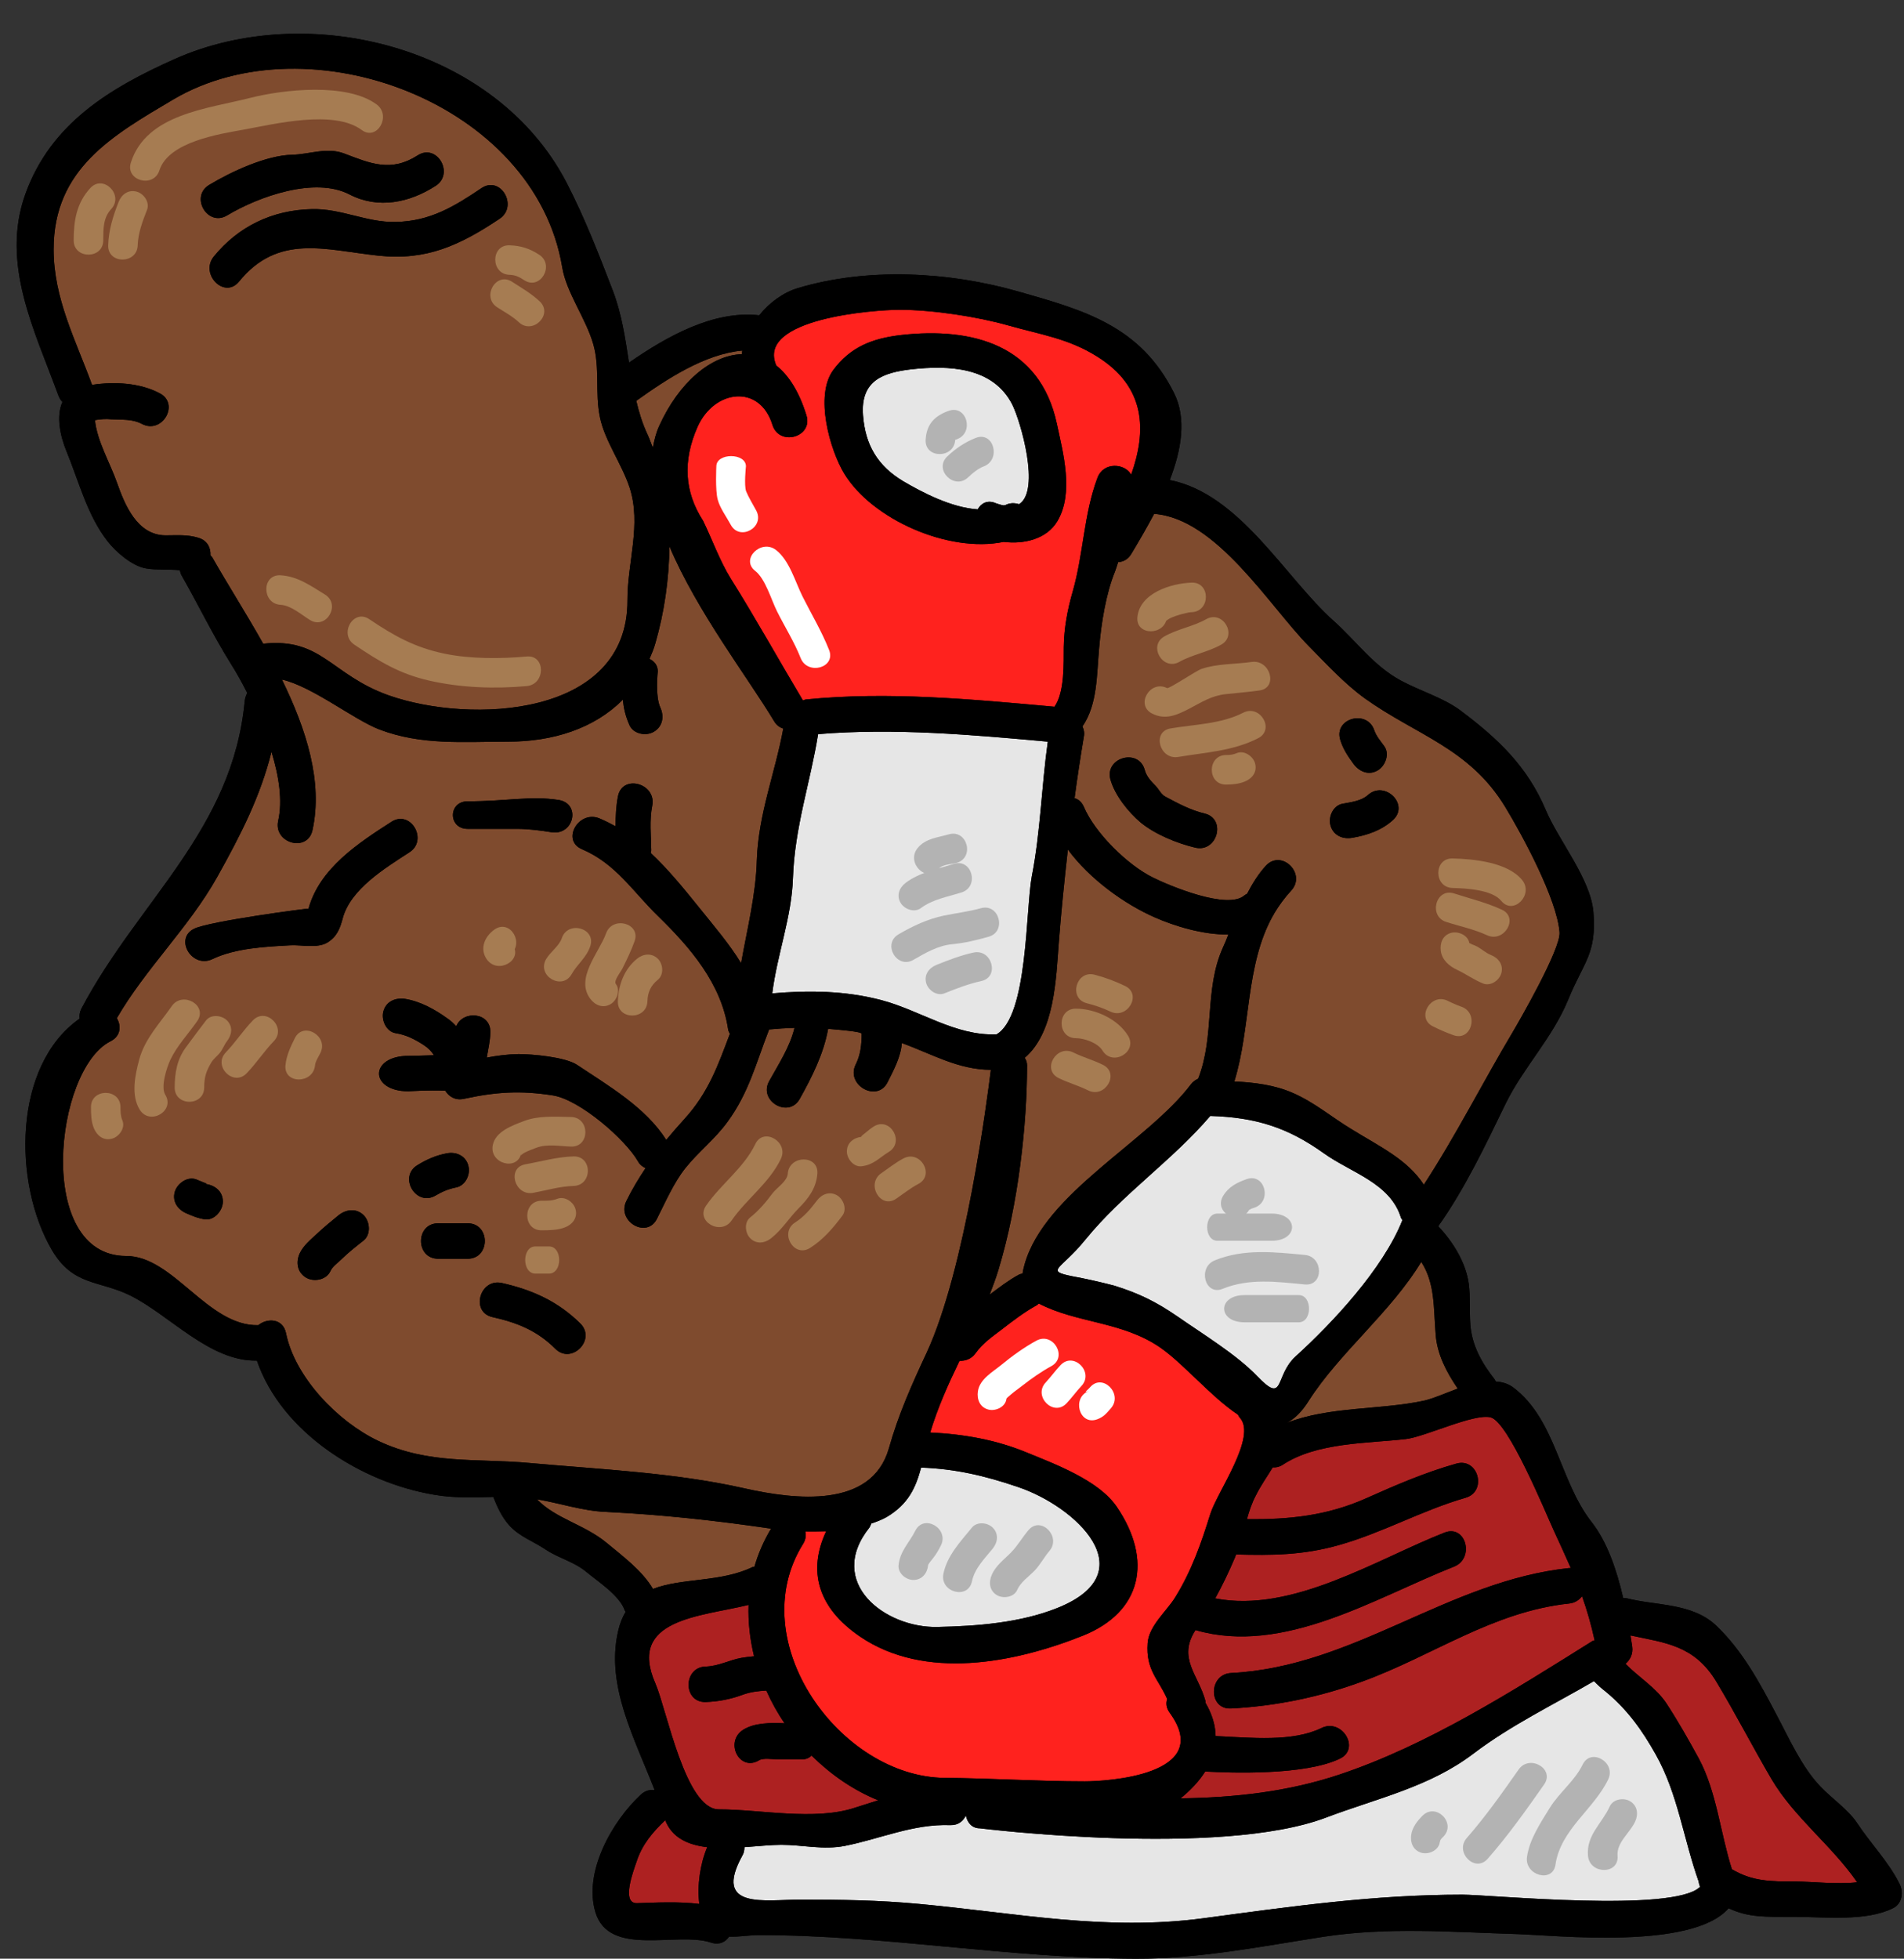 <?xml version="1.0" encoding="UTF-8"?><svg xmlns="http://www.w3.org/2000/svg" xmlns:xlink="http://www.w3.org/1999/xlink" height="122.1" preserveAspectRatio="xMidYMid meet" version="1.0" viewBox="4.2 1.9 118.7 122.1" width="118.7" zoomAndPan="magnify"><rect x="4.2" y="1.9" width="118.7" height="122.1" fill="#333333" stroke="none"/><g><g id="change1_1"><path d="M 8.094 26.961 C 7.691 27.832 7.949 29.07 8.34 30.02 C 9.125 31.922 9.633 34.02 10.918 35.656 C 11.422 36.305 12.457 37.203 13.316 37.336 C 13.977 37.449 14.727 37.375 15.414 37.449 C 15.441 37.547 15.453 37.656 15.512 37.754 C 16.57 39.609 17.465 41.477 18.594 43.281 C 18.926 43.809 19.281 44.434 19.613 45.098 C 19.539 45.234 19.48 45.406 19.457 45.59 C 18.707 53.656 12.809 58.066 9.273 64.781 C 9.164 64.992 9.137 65.203 9.164 65.398 C 4.988 68.32 5.012 75.688 7.43 79.816 C 8.758 82.086 10.379 81.695 12.332 82.664 C 14.789 83.891 17.293 86.789 20.215 86.715 C 21.766 91.223 26.762 94.332 31.27 95.078 C 32.461 95.289 33.723 95.25 34.953 95.215 C 35.199 95.84 35.48 96.453 35.922 96.957 C 36.574 97.695 37.434 97.965 38.23 98.504 C 39.055 99.047 39.977 99.242 40.762 99.895 C 41.484 100.496 42.812 101.344 43.145 102.277 C 43.156 102.312 43.18 102.336 43.207 102.375 C 42.996 102.719 42.836 103.121 42.727 103.613 C 41.965 106.992 43.758 110.258 45.012 113.488 C 44.715 113.453 44.406 113.523 44.141 113.781 C 42.383 115.414 40.566 118.57 41.316 121.09 C 42.16 123.938 46.41 122.293 48.512 122.992 C 49.027 123.164 49.43 122.969 49.652 122.625 C 50.281 122.648 50.953 122.527 51.469 122.527 C 59.391 122.527 67.102 123.977 75.012 124 C 78.918 124.012 82.836 123.238 86.676 122.637 C 90.742 122.012 94.711 122.344 98.773 122.465 C 101.184 122.539 109.703 123.473 111.965 120.855 C 113.203 121.434 114.199 121.395 116.176 121.395 C 117.992 121.395 120.547 121.691 122.23 120.844 C 122.797 120.562 122.883 119.836 122.621 119.332 C 121.945 117.969 120.805 116.805 119.973 115.539 C 119.406 114.691 118.398 114.016 117.699 113.277 C 116.52 112.051 115.746 110.281 114.945 108.785 C 113.914 106.809 112.824 104.793 111.203 103.246 C 109.703 101.809 107.445 102.004 105.59 101.527 C 105.527 101.504 105.469 101.516 105.395 101.516 C 104.988 99.758 104.387 97.988 103.402 96.75 C 101.426 94.207 101.191 90.414 98.566 88.41 C 98.234 88.152 97.84 88.043 97.449 88.02 C 97.422 87.969 97.41 87.934 97.387 87.895 C 96.578 86.863 95.961 85.781 95.863 84.457 C 95.801 83.609 95.875 82.773 95.766 81.926 C 95.582 80.59 94.781 79.312 93.863 78.34 C 95.508 76.031 96.824 73.258 98.062 70.703 C 99.191 68.406 100.973 66.625 101.969 64.207 C 102.926 61.859 103.746 61.383 103.539 58.766 C 103.367 56.691 101.379 54.309 100.578 52.418 C 99.414 49.652 97.559 47.922 95.215 46.164 C 94.168 45.395 92.684 44.949 91.531 44.324 C 89.824 43.402 88.754 41.867 87.352 40.613 C 84.332 37.926 81.508 32.684 77.125 31.824 C 77.848 29.957 78.191 28.004 77.395 26.406 C 75.305 22.219 71.832 21.25 67.68 20.07 C 63.332 18.828 58.285 18.559 53.938 19.859 C 53.031 20.133 52.168 20.758 51.531 21.555 C 48.684 21.238 45.809 22.848 43.414 24.504 C 43.18 22.992 42.961 21.469 42.406 20.02 C 41.523 17.727 40.664 15.504 39.531 13.305 C 35.125 4.793 23.422 1.871 15.094 5.578 C 11.055 7.383 7.371 9.594 5.789 13.98 C 4.215 18.34 6.375 22.539 7.836 26.543 C 7.898 26.715 7.984 26.848 8.094 26.961" fill="inherit"/></g><g id="change2_1"><path d="M 78.707 54.738 C 80.094 55.07 80.672 52.934 79.297 52.613 C 78.426 52.406 77.652 51.988 76.867 51.57 C 76.594 51.434 76.449 51.102 76.238 50.883 C 75.957 50.598 75.676 50.305 75.566 49.898 C 75.195 48.523 73.059 49.113 73.426 50.488 C 73.699 51.473 74.543 52.527 75.32 53.18 C 76.215 53.914 77.578 54.469 78.707 54.738 Z M 90.094 49.922 C 90.57 49.641 90.852 48.895 90.496 48.414 C 90.277 48.105 90.008 47.801 89.883 47.445 C 89.453 46.094 87.328 46.668 87.758 48.031 C 87.93 48.598 88.238 49.051 88.582 49.52 C 88.949 50.012 89.539 50.254 90.094 49.922 Z M 91.039 53.02 C 92.094 52.062 90.535 50.516 89.477 51.461 C 89.074 51.828 88.434 51.902 87.918 52 C 87.316 52.098 86.996 52.809 87.145 53.352 C 87.316 53.977 87.906 54.234 88.508 54.125 C 89.441 53.965 90.324 53.668 91.039 53.02 Z M 101.426 60.02 C 101.512 61.062 98.836 65.68 98.516 66.219 C 96.688 69.277 94.957 72.703 92.965 75.75 C 91.922 74.164 90.238 73.391 88.469 72.297 C 87.207 71.539 86.137 70.605 84.762 70.016 C 83.656 69.535 82.395 69.375 81.152 69.316 C 82.195 65.949 81.828 62.094 83.547 59 C 83.582 58.949 83.621 58.891 83.645 58.828 C 83.941 58.336 84.281 57.871 84.688 57.426 C 85.672 56.383 84.109 54.824 83.129 55.855 C 82.652 56.371 82.281 56.973 81.949 57.613 C 81.902 57.648 81.852 57.66 81.801 57.699 C 80.758 58.668 77.039 57.082 76.082 56.605 C 74.484 55.82 72.457 53.816 71.77 52.195 C 71.637 51.891 71.426 51.719 71.191 51.656 C 71.363 50.367 71.559 49.078 71.77 47.824 C 71.82 47.578 71.77 47.371 71.684 47.184 C 72.629 45.797 72.566 43.992 72.727 42.25 C 72.852 40.785 73.145 38.906 73.711 37.531 C 73.781 37.336 73.844 37.141 73.906 36.945 C 74.215 36.918 74.52 36.785 74.73 36.426 C 75.16 35.715 75.66 34.855 76.152 33.934 C 80.047 34.219 83.324 39.668 85.793 42.176 C 86.91 43.305 87.992 44.496 89.293 45.441 C 92.512 47.738 95.801 48.535 98.027 52.184 C 99.133 54 101.27 57.969 101.426 60.02" fill="#7f4b2e"/></g><g id="change2_2"><path d="M 50.477 23.754 C 50.465 23.828 50.453 23.902 50.453 23.977 C 48.547 24.035 46.531 25.719 45.293 28.457 C 45.098 28.887 44.984 29.344 44.902 29.809 C 44.789 29.551 44.703 29.27 44.582 29.012 C 44.262 28.336 44.039 27.621 43.867 26.887 C 45.773 25.523 48.141 23.965 50.477 23.754" fill="#7f4b2e"/></g><g id="change2_3"><path d="M 31.355 13.488 C 32.547 12.727 31.441 10.812 30.238 11.586 C 28.578 12.652 27.289 12.09 25.668 11.473 C 24.578 11.055 23.508 11.523 22.414 11.547 C 20.793 11.586 18.633 12.59 17.242 13.426 C 16.027 14.152 17.133 16.066 18.359 15.328 C 20.34 14.141 23.84 12.898 26 14.027 C 27.793 14.949 29.734 14.531 31.355 13.488 Z M 35.344 15.539 C 36.523 14.754 35.418 12.836 34.227 13.621 C 32.508 14.777 31.012 15.699 28.848 15.734 C 27.055 15.773 25.461 14.887 23.629 14.938 C 21.16 14.996 19.051 16.02 17.527 17.895 C 16.645 18.988 18.191 20.562 19.098 19.457 C 21.543 16.445 24.465 17.48 27.781 17.836 C 30.789 18.164 32.879 17.184 35.344 15.539 Z M 43.453 32.301 C 44.199 34.586 43.305 37.004 43.316 39.312 C 43.352 46.633 33.516 47.039 28.43 45.246 C 24.82 43.957 24.27 41.637 20.609 42.027 C 19.516 40.086 18.348 38.258 17.43 36.637 C 17.391 36.586 17.355 36.562 17.32 36.516 C 17.344 36.059 17.133 35.582 16.555 35.422 C 15.867 35.211 15.219 35.273 14.508 35.273 C 12.738 35.25 11.977 33.355 11.496 31.996 C 11.066 30.766 10.242 29.379 10.121 28.09 C 10.465 28.027 10.809 28.004 11.152 28.039 C 11.816 28.078 12.43 28.004 13.043 28.324 C 14.309 28.996 15.426 27.082 14.16 26.418 C 12.945 25.77 11.348 25.672 9.938 25.891 C 8.918 23.09 7.543 20.512 7.543 17.441 C 7.543 12.434 11.191 10.355 15.008 8.098 C 23.469 3.109 37.543 8.316 39.25 18.559 C 39.508 20.145 40.738 21.766 41.191 23.371 C 41.609 24.836 41.289 26.406 41.598 27.895 C 41.891 29.367 42.973 30.828 43.453 32.301" fill="#7f4b2e"/></g><g id="change2_4"><path d="M 52.195 97.18 C 52.219 97.191 52.242 97.191 52.27 97.191 C 51.812 97.953 51.469 98.75 51.234 99.562 C 51.199 99.574 51.164 99.574 51.113 99.586 C 49.148 100.543 46.695 100.25 44.91 100.949 C 44.223 99.793 43.023 98.91 42.016 98.074 C 40.625 96.922 38.844 96.578 37.68 95.363 C 39.102 95.605 40.527 96.086 41.953 96.148 C 45.465 96.32 48.73 96.676 52.195 97.18" fill="#7f4b2e"/></g><g id="change2_5"><path d="M 16.984 77.91 C 17.578 77.984 18.094 77.348 18.094 76.805 C 18.094 76.145 17.578 75.773 16.984 75.699 C 17.109 75.699 17.086 75.676 16.902 75.613 C 16.754 75.555 16.605 75.492 16.457 75.43 C 15.895 75.199 15.242 75.676 15.094 76.203 C 14.922 76.832 15.316 77.336 15.867 77.555 C 16.262 77.727 16.555 77.848 16.984 77.91 Z M 26.871 79.227 C 27.34 78.844 27.266 78.047 26.871 77.652 C 26.406 77.199 25.781 77.285 25.312 77.652 C 24.844 78.035 24.379 78.414 23.949 78.82 C 23.555 79.188 23.113 79.543 22.883 80.035 C 22.637 80.578 22.723 81.215 23.285 81.547 C 23.766 81.828 24.539 81.695 24.797 81.141 C 24.93 80.836 25.266 80.625 25.508 80.379 C 25.938 79.961 26.406 79.594 26.871 79.227 Z M 29.723 55.031 C 30.91 54.273 29.809 52.355 28.602 53.129 C 26.516 54.469 24.121 56.039 23.434 58.543 C 23.445 58.508 17.305 59.32 16.324 59.785 C 15.035 60.387 16.152 62.301 17.441 61.688 C 18.879 61 20.758 60.914 22.316 60.828 C 22.992 60.793 23.961 61.027 24.59 60.668 C 25.203 60.301 25.398 59.785 25.57 59.133 C 26.062 57.316 28.211 56.016 29.723 55.031 Z M 32.633 75.922 C 33.219 75.812 33.551 75.109 33.395 74.559 C 33.234 73.945 32.633 73.676 32.043 73.797 C 31.391 73.918 30.801 74.176 30.238 74.523 C 29.008 75.246 30.129 77.148 31.355 76.426 C 31.773 76.18 32.152 76.02 32.633 75.922 Z M 33.355 80.367 C 34.781 80.367 34.781 78.156 33.355 78.156 C 32.742 78.156 32.129 78.156 31.516 78.156 C 30.09 78.156 30.09 80.367 31.516 80.367 C 32.129 80.367 32.742 80.367 33.355 80.367 Z M 38.59 53.781 C 39.988 53.988 40.43 51.988 39.02 51.766 C 37.25 51.496 35.812 51.852 33.355 51.852 C 32.129 51.852 32.129 53.57 33.355 53.57 C 33.355 53.57 35.52 53.57 36.438 53.57 C 37.113 53.57 37.91 53.668 38.59 53.781 Z M 38.82 85.98 C 39.828 86.984 41.387 85.414 40.383 84.406 C 38.992 83.031 37.398 82.309 35.492 81.879 C 34.105 81.57 33.516 83.695 34.902 84.004 C 36.438 84.348 37.691 84.848 38.82 85.98 Z M 65.973 68.59 C 65.738 70.457 64.391 80.992 61.969 86.227 C 61.035 88.227 60.215 90.055 59.613 92.195 C 58.531 95.953 53.777 95.387 50.648 94.688 C 46.336 93.703 41.609 93.496 37.25 93.102 C 33.922 92.793 30.926 93.215 27.77 91.715 C 25.25 90.512 22.586 87.746 22.031 85.008 C 21.848 84.09 20.879 84.039 20.301 84.508 C 17.148 84.578 15.008 80.195 12.074 80.195 C 6.363 80.195 7.594 68.555 11.094 66.809 C 11.73 66.488 11.77 65.852 11.484 65.371 C 13.266 62.289 15.98 59.711 17.734 56.582 C 19.246 53.879 20.438 51.52 21.125 48.77 C 21.594 50.293 21.824 51.816 21.543 53.066 C 21.234 54.469 23.371 55.059 23.68 53.656 C 24.344 50.637 23.297 47.371 21.777 44.262 C 23.668 44.691 26.223 46.742 27.844 47.371 C 30.48 48.375 33.086 48.133 35.859 48.133 C 38.672 48.133 41.238 47.32 43.031 45.516 C 43.082 46.043 43.195 46.559 43.453 47.125 C 43.711 47.664 44.48 47.801 44.961 47.516 C 45.527 47.184 45.613 46.547 45.367 46.008 C 45.035 45.305 45.207 43.746 45.207 43.746 C 45.207 43.367 44.984 43.121 44.691 42.973 C 44.828 42.652 44.961 42.348 45.059 41.992 C 45.598 40.125 45.918 38.035 45.93 35.949 C 47.652 40.027 50.844 44.164 52.465 46.867 C 52.613 47.113 52.809 47.246 53.031 47.32 C 52.527 50.07 51.48 52.637 51.383 55.512 C 51.324 57.684 50.781 59.797 50.402 61.945 C 49.664 60.73 48.719 59.637 47.734 58.41 C 46.816 57.27 45.855 56.09 44.766 55.07 C 44.777 55.008 44.801 54.973 44.801 54.898 C 44.789 53.988 44.68 53.031 44.863 52.121 C 45.133 50.734 43.008 50.145 42.727 51.531 C 42.602 52.16 42.578 52.785 42.578 53.41 C 42.262 53.238 41.926 53.066 41.586 52.922 C 40.293 52.367 39.164 54.273 40.477 54.836 C 42.59 55.734 43.648 57.477 45.23 59.012 C 47.246 60.977 49.16 63.211 49.59 66.047 C 49.602 66.16 49.652 66.246 49.703 66.344 C 48.965 68.297 48.375 70.004 46.863 71.66 C 46.461 72.102 46.09 72.531 45.734 72.961 C 44.469 70.938 42.09 69.559 40.16 68.27 C 39.422 67.793 37.398 67.609 36.523 67.609 C 35.836 67.621 35.199 67.707 34.547 67.828 C 34.633 67.312 34.758 66.797 34.77 66.258 C 34.805 64.98 33.047 64.867 32.645 65.875 C 32.484 65.703 32.312 65.531 32.094 65.387 C 31.305 64.82 30.422 64.328 29.453 64.168 C 28.859 64.082 28.273 64.316 28.102 64.941 C 27.953 65.473 28.273 66.207 28.859 66.305 C 29.512 66.406 30.039 66.676 30.594 67.031 C 30.902 67.227 31.098 67.438 31.258 67.68 C 30.68 67.695 30.141 67.719 29.672 67.719 C 27.215 67.719 27.215 69.93 29.672 69.93 C 29.672 69.93 30.828 69.844 31.957 69.891 C 32.191 70.262 32.594 70.52 33.137 70.395 C 35.125 69.965 36.66 69.867 38.684 70.188 C 40.344 70.457 43.18 72.914 43.969 74.289 C 44.09 74.512 44.262 74.633 44.445 74.719 C 44.027 75.344 43.621 76.008 43.254 76.758 C 42.617 78.023 44.52 79.152 45.156 77.875 C 45.684 76.832 46.203 75.629 46.926 74.719 C 47.75 73.688 48.77 72.914 49.555 71.832 C 50.883 70.016 51.324 68.199 52.121 66.148 C 52.133 66.121 52.133 66.098 52.133 66.074 C 52.672 66.023 53.215 65.988 53.73 65.973 C 53.461 67.141 52.711 68.281 52.156 69.289 C 51.457 70.531 53.371 71.648 54.062 70.395 C 54.824 69.031 55.547 67.594 55.828 66.035 C 56.566 66.098 57.918 66.207 57.918 66.344 C 57.918 66.344 57.918 66.344 57.918 66.355 C 57.918 67.02 57.844 67.668 57.547 68.258 C 56.91 69.535 58.875 70.652 59.527 69.375 C 59.918 68.602 60.359 67.781 60.422 66.922 C 62.289 67.594 63.91 68.578 65.973 68.59" fill="#7f4b2e"/></g><g id="change2_6"><path d="M 76.215 59.098 C 77.418 59.625 79.199 60.18 80.781 60.152 C 80.672 60.438 80.551 60.73 80.426 61 C 79.262 63.617 79.949 66.465 78.895 69.145 C 78.73 69.219 78.574 69.328 78.449 69.488 C 75.734 73.086 69.328 76.266 68.074 80.723 C 68.023 80.906 67.973 81.105 67.949 81.289 C 67.863 81.312 67.777 81.324 67.691 81.375 C 67.055 81.719 66.477 82.172 65.898 82.602 C 66.094 82.086 66.293 81.57 66.453 81.031 C 67.691 76.941 68.23 71.992 68.23 68.309 C 68.23 68.125 68.172 67.977 68.086 67.84 C 69.953 66.246 70.039 62.891 70.211 60.633 C 70.355 58.754 70.555 56.801 70.773 54.859 C 72.137 56.703 74.301 58.262 76.215 59.098" fill="#7f4b2e"/></g><g id="change2_7"><path d="M 93.703 85.082 C 93.789 86.312 94.379 87.441 95.078 88.461 C 94.281 88.754 93.52 89.098 92.93 89.223 C 90.238 89.797 87.059 89.566 84.418 90.598 C 84.898 90.352 85.352 89.922 85.781 89.234 C 87.699 86.227 90.902 83.707 92.805 80.562 C 93.676 81.914 93.566 83.426 93.703 85.082" fill="#7f4b2e"/></g><g id="change3_1"><path d="M 67.645 94.59 C 71.254 95.793 75.676 99.918 70.109 102.141 C 67.801 103.062 65.102 103.27 62.645 103.32 C 59.391 103.395 55.668 100.57 58.398 97.129 C 58.457 97.043 58.48 96.957 58.52 96.871 C 58.863 96.762 59.195 96.625 59.477 96.469 C 60.84 95.656 61.293 94.625 61.625 93.387 C 63.75 93.457 65.629 93.902 67.645 94.59" fill="#e6e6e6"/></g><g id="change3_2"><path d="M 69.523 48.133 C 69.129 50.918 69.07 53.742 68.527 56.52 C 68.137 58.582 68.293 65.238 66.328 66.379 C 63.75 66.488 61.578 64.883 59.133 64.242 C 56.887 63.652 54.625 63.629 52.344 63.824 C 52.648 61.395 53.559 59.059 53.633 56.641 C 53.742 53.461 54.711 50.711 55.203 47.664 C 59.957 47.273 64.793 47.703 69.523 48.133" fill="#e6e6e6"/></g><g id="change3_3"><path d="M 67.301 27.105 C 67.816 28.125 69.094 32.473 67.73 33.332 C 67.473 33.246 67.176 33.234 66.883 33.383 C 66.844 33.395 66.809 33.395 66.773 33.406 C 66.625 33.383 66.465 33.332 66.293 33.273 C 65.766 33.039 65.359 33.273 65.152 33.652 C 63.504 33.543 61.699 32.598 60.508 31.898 C 58.91 30.938 58.141 29.637 58.004 27.781 C 57.844 25.609 59.258 25.129 61.012 24.922 C 63.344 24.664 66.094 24.762 67.301 27.105" fill="#e6e6e6"/></g><g id="change3_4"><path d="M 91.539 77.812 C 91.566 77.875 91.602 77.91 91.629 77.961 C 90.422 81.008 87.242 84.395 84.969 86.457 C 83.633 87.676 84.32 89.504 82.566 87.676 C 81.297 86.348 79.176 85.059 77.641 83.988 C 76.289 83.055 75.195 82.516 73.648 82.039 C 72.789 81.816 71.93 81.621 71.059 81.461 C 69.301 81.105 70.332 81.066 71.855 79.188 C 74.188 76.316 77.234 74.289 79.652 71.465 C 82.477 71.551 84.48 72.176 86.754 73.809 C 88.445 75.012 90.879 75.652 91.539 77.812" fill="#e6e6e6"/></g><g id="change3_5"><path d="M 110.098 119.188 C 110.109 119.297 110.145 119.406 110.184 119.52 C 108.562 121.152 97.105 120.008 95.371 120.008 C 89.871 120.008 84.664 120.746 79.211 121.48 C 73.133 122.293 67.508 121.141 61.504 120.586 C 59.023 120.352 56.578 120.316 54.098 120.316 C 51.926 120.316 48.609 120.969 50.477 117.578 C 50.586 117.395 50.609 117.223 50.609 117.047 C 51.457 116.988 52.27 116.902 52.906 116.902 C 54.258 116.902 55.512 117.234 56.887 116.965 C 59.109 116.52 61.137 115.59 63.445 115.672 C 63.949 115.688 64.254 115.414 64.414 115.07 C 64.5 115.504 64.781 115.871 65.285 115.871 C 65.285 115.871 80.242 117.727 86.887 115.195 C 90.066 113.992 93.309 113.305 96.059 111.215 C 98.406 109.434 101.047 108.168 103.574 106.695 C 103.797 106.93 104.031 107.141 104.312 107.359 C 105.664 108.477 106.57 109.754 107.422 111.266 C 108.809 113.734 109.152 116.531 110.098 119.188" fill="#e6e6e6"/></g><g id="change4_1"><path d="M 119.98 119.234 C 118.742 119.383 117.145 119.188 116.176 119.188 C 114.531 119.188 113.449 119.176 112.172 118.426 C 111.449 116.164 111.215 113.574 110.109 111.523 C 109.473 110.355 108.82 109.203 108.098 108.098 C 107.445 107.102 106.352 106.453 105.539 105.617 C 105.824 105.371 106.02 105.004 105.957 104.547 C 105.922 104.328 105.887 104.094 105.848 103.848 C 107.996 104.312 109.828 104.449 111.203 106.734 C 112.406 108.734 113.473 110.812 114.652 112.824 C 116.066 115.207 118.41 116.953 119.98 119.234" fill="#ad2121"/></g><g id="change4_2"><path d="M 48.289 117.047 C 47.848 118.105 47.652 119.418 47.797 120.586 C 46.508 120.426 45.098 120.5 43.906 120.539 C 42.898 120.562 43.711 118.461 43.895 117.922 C 44.223 116.902 44.902 116.09 45.672 115.367 C 46.102 116.473 47.109 116.914 48.289 117.047" fill="#ad2121"/></g><g id="change4_3"><path d="M 58.949 114.125 C 58.469 114.273 57.992 114.434 57.477 114.594 C 54.98 115.414 51.594 114.691 49.016 114.691 C 46.926 114.691 45.773 108.488 45.059 106.844 C 43.289 102.805 47.883 102.68 50.867 101.945 C 50.832 103.023 50.953 104.094 51.211 105.148 C 50.953 105.172 50.684 105.199 50.426 105.246 C 49.652 105.383 49.016 105.762 48.191 105.789 C 46.781 105.824 46.766 108.035 48.191 108 C 48.988 107.973 49.727 107.828 50.477 107.555 C 50.969 107.371 51.469 107.312 51.973 107.285 C 52.293 108 52.672 108.688 53.113 109.324 C 52.195 109.289 51.262 109.289 50.547 109.719 C 49.344 110.469 50.289 112.371 51.52 111.633 C 51.766 111.473 52.355 111.57 52.648 111.57 C 53.129 111.586 53.004 111.57 54.234 111.57 C 54.477 111.57 54.652 111.473 54.797 111.34 C 56.004 112.531 57.402 113.5 58.949 114.125" fill="#ad2121"/></g><g id="change4_4"><path d="M 103.613 104.156 C 103.574 104.168 103.539 104.168 103.488 104.191 C 98.527 107.297 93.188 110.699 87.672 112.531 C 84.43 113.609 81.113 113.957 77.801 114.004 C 78.426 113.5 78.953 112.934 79.336 112.332 C 80.895 112.418 85.559 112.59 87.746 111.523 C 89.023 110.895 87.855 108.992 86.582 109.621 C 84.762 110.504 82.207 110.223 79.984 110.121 C 79.973 109.461 79.777 108.773 79.359 108.059 C 79.348 108.012 79.359 107.973 79.348 107.926 C 78.895 106.277 77.602 105.262 78.73 103.516 C 84.234 105.113 89.957 101.488 94.844 99.562 C 96.156 99.047 95.594 96.91 94.254 97.438 C 90.055 99.082 84.75 102.484 79.961 101.539 C 80.414 100.715 80.82 99.867 81.188 98.996 C 81.215 98.922 81.238 98.863 81.262 98.801 C 83.484 98.863 85.438 98.848 87.648 98.223 C 90.375 97.461 92.844 96.051 95.57 95.266 C 96.934 94.871 96.355 92.734 94.98 93.141 C 93.062 93.68 91.211 94.477 89.395 95.289 C 86.898 96.406 84.516 96.625 81.938 96.602 C 82.074 96.109 82.23 95.621 82.488 95.129 C 82.848 94.414 83.215 93.926 83.547 93.371 C 83.742 93.387 83.953 93.348 84.16 93.215 C 86.309 91.801 89.418 91.887 91.859 91.605 C 93.062 91.457 96.098 89.996 97.129 90.254 C 98.234 90.523 100.543 96.172 101.07 97.316 C 101.438 98.102 101.781 98.875 102.129 99.648 C 102.09 99.66 102.066 99.637 102.027 99.648 C 94.453 100.445 88.645 105.801 80.945 106.191 C 79.531 106.266 79.52 108.477 80.945 108.402 C 83.742 108.258 86.48 107.691 89.121 106.723 C 93.492 105.137 97.254 102.363 102.027 101.859 C 102.387 101.82 102.656 101.637 102.828 101.402 C 103.145 102.289 103.402 103.195 103.613 104.156" fill="#ad2121"/></g><g id="change5_1"><path d="M 70.125 34.379 C 71.156 32.621 70.48 30.152 70.086 28.309 C 69.031 23.41 64.844 22.281 60.371 22.785 C 58.594 22.992 57.219 23.52 56.148 24.969 C 54.969 26.566 55.941 29.957 56.836 31.43 C 58.555 34.254 63.309 36.391 66.773 35.68 C 68.035 35.84 69.461 35.508 70.125 34.379 Z M 72.555 24.098 C 75.688 26.027 75.676 28.801 74.719 31.492 C 74.336 30.777 72.996 30.668 72.617 31.688 C 71.77 33.934 71.746 36.426 71.082 38.75 C 70.75 39.891 70.531 41.059 70.516 42.25 C 70.504 43.168 70.59 45.035 69.941 45.957 C 64.805 45.492 59.574 44.988 54.441 45.504 C 54.367 45.516 54.32 45.539 54.258 45.566 C 52.746 43.035 51.324 40.469 49.762 37.977 C 49.062 36.844 48.609 35.555 48.031 34.363 C 46.863 32.559 46.754 30.617 47.688 28.508 C 48.73 26.172 51.57 25.828 52.355 28.383 C 52.773 29.746 54.898 29.156 54.477 27.797 C 54.023 26.32 53.371 25.301 52.598 24.688 C 51.309 21.754 58.727 21.211 60.277 21.211 C 62.34 21.211 65.137 21.641 67.09 22.195 C 69.031 22.746 70.773 22.992 72.555 24.098" fill="#ff221e"/></g><g id="change5_2"><path d="M 81.496 90.277 C 82.578 91.457 80.082 94.906 79.652 96.281 C 79.078 98.125 78.488 99.82 77.469 101.465 C 76.926 102.352 75.824 103.246 75.746 104.328 C 75.625 106.02 76.422 106.562 76.965 107.812 C 76.879 108.07 76.902 108.367 77.125 108.672 C 79.961 112.578 73.121 112.945 71.832 112.945 C 68.922 112.945 65.996 112.75 63.086 112.727 C 56.578 112.664 50.465 104.215 54.27 98.137 C 54.441 97.867 54.453 97.598 54.406 97.363 C 54.836 97.375 55.266 97.363 55.707 97.352 C 54.551 99.809 55.164 102.117 57.82 103.922 C 61.848 106.66 67.422 105.578 71.719 103.859 C 75.367 102.398 76.094 99.168 73.82 95.828 C 72.703 94.184 70.016 93.188 68.23 92.453 C 66.305 91.652 64.266 91.297 62.191 91.199 C 62.656 89.652 63.32 88.176 64.02 86.727 C 64.379 86.742 64.746 86.629 65.016 86.262 C 65.48 85.609 66.059 85.23 66.684 84.75 C 67.359 84.223 68.059 83.695 68.809 83.277 C 68.871 83.254 68.906 83.203 68.957 83.156 C 71.34 84.395 74.141 84.262 76.523 85.895 C 78.008 86.926 79.703 88.977 81.371 90.082 C 81.422 90.145 81.434 90.215 81.496 90.277" fill="#ff221e"/></g><g id="change1_2"><path d="M 43.316 39.312 C 43.305 37.004 44.199 34.586 43.453 32.301 C 42.973 30.828 41.891 29.367 41.598 27.895 C 41.289 26.406 41.609 24.836 41.191 23.371 C 40.738 21.766 39.508 20.145 39.25 18.559 C 37.543 8.316 23.469 3.109 15.008 8.098 C 11.191 10.355 7.543 12.434 7.543 17.441 C 7.543 20.512 8.918 23.09 9.938 25.891 C 11.348 25.672 12.945 25.77 14.16 26.418 C 15.426 27.082 14.309 28.996 13.043 28.324 C 12.43 28.004 11.816 28.078 11.152 28.039 C 10.809 28.004 10.465 28.027 10.121 28.09 C 10.242 29.379 11.066 30.766 11.496 31.996 C 11.977 33.355 12.738 35.25 14.508 35.273 C 15.219 35.273 15.867 35.211 16.555 35.422 C 17.133 35.582 17.344 36.059 17.32 36.516 C 17.355 36.562 17.391 36.586 17.43 36.637 C 18.348 38.258 19.516 40.086 20.609 42.027 C 24.27 41.637 24.82 43.957 28.43 45.246 C 33.516 47.039 43.352 46.633 43.316 39.312 Z M 47.797 120.586 C 47.652 119.418 47.848 118.105 48.289 117.047 C 47.109 116.914 46.102 116.473 45.672 115.367 C 44.902 116.09 44.223 116.902 43.895 117.922 C 43.711 118.461 42.898 120.562 43.906 120.539 C 45.098 120.5 46.508 120.426 47.797 120.586 Z M 50.453 23.977 C 50.453 23.902 50.465 23.828 50.477 23.754 C 48.141 23.965 45.773 25.523 43.867 26.887 C 44.039 27.621 44.262 28.336 44.582 29.012 C 44.703 29.27 44.789 29.551 44.902 29.809 C 44.984 29.344 45.098 28.887 45.293 28.457 C 46.531 25.719 48.547 24.035 50.453 23.977 Z M 52.27 97.191 C 52.242 97.191 52.219 97.191 52.195 97.18 C 48.73 96.676 45.465 96.32 41.953 96.148 C 40.527 96.086 39.102 95.605 37.68 95.363 C 38.844 96.578 40.625 96.922 42.016 98.074 C 43.023 98.91 44.223 99.793 44.91 100.949 C 46.695 100.25 49.148 100.543 51.113 99.586 C 51.164 99.574 51.199 99.574 51.234 99.562 C 51.469 98.75 51.812 97.953 52.27 97.191 Z M 57.477 114.594 C 57.992 114.434 58.469 114.273 58.949 114.125 C 57.402 113.5 56.004 112.531 54.797 111.34 C 54.652 111.473 54.477 111.57 54.234 111.57 C 53.004 111.57 53.129 111.586 52.648 111.57 C 52.355 111.57 51.766 111.473 51.52 111.633 C 50.289 112.371 49.344 110.469 50.547 109.719 C 51.262 109.289 52.195 109.289 53.113 109.324 C 52.672 108.688 52.293 108 51.973 107.285 C 51.469 107.312 50.969 107.371 50.477 107.555 C 49.727 107.828 48.988 107.973 48.191 108 C 46.766 108.035 46.781 105.824 48.191 105.789 C 49.016 105.762 49.652 105.383 50.426 105.246 C 50.684 105.199 50.953 105.172 51.211 105.148 C 50.953 104.094 50.832 103.023 50.867 101.945 C 47.883 102.68 43.289 102.805 45.059 106.844 C 45.773 108.488 46.926 114.691 49.016 114.691 C 51.594 114.691 54.98 115.414 57.477 114.594 Z M 61.969 86.227 C 64.391 80.992 65.738 70.457 65.973 68.59 C 63.91 68.578 62.289 67.594 60.422 66.922 C 60.359 67.781 59.918 68.602 59.527 69.375 C 58.875 70.652 56.91 69.535 57.547 68.258 C 57.844 67.668 57.918 67.02 57.918 66.355 C 57.918 66.344 57.918 66.344 57.918 66.344 C 57.918 66.207 56.566 66.098 55.828 66.035 C 55.547 67.594 54.824 69.031 54.062 70.395 C 53.371 71.648 51.457 70.531 52.156 69.289 C 52.711 68.281 53.461 67.141 53.73 65.973 C 53.215 65.988 52.672 66.023 52.133 66.074 C 52.133 66.098 52.133 66.121 52.121 66.148 C 51.324 68.199 50.883 70.016 49.555 71.832 C 48.77 72.914 47.75 73.688 46.926 74.719 C 46.203 75.629 45.684 76.832 45.156 77.875 C 44.52 79.152 42.617 78.023 43.254 76.758 C 43.621 76.008 44.027 75.344 44.445 74.719 C 44.262 74.633 44.09 74.512 43.969 74.289 C 43.18 72.914 40.344 70.457 38.684 70.188 C 36.66 69.867 35.125 69.965 33.137 70.395 C 32.594 70.52 32.191 70.262 31.957 69.891 C 30.828 69.844 29.672 69.93 29.672 69.93 C 27.215 69.93 27.215 67.719 29.672 67.719 C 30.141 67.719 30.68 67.695 31.258 67.68 C 31.098 67.438 30.902 67.227 30.594 67.031 C 30.039 66.676 29.512 66.406 28.859 66.305 C 28.273 66.207 27.953 65.473 28.102 64.941 C 28.273 64.316 28.859 64.082 29.453 64.168 C 30.422 64.328 31.305 64.82 32.094 65.387 C 32.312 65.531 32.484 65.703 32.645 65.875 C 33.047 64.867 34.805 64.98 34.77 66.258 C 34.758 66.797 34.633 67.312 34.547 67.828 C 35.199 67.707 35.836 67.621 36.523 67.609 C 37.398 67.609 39.422 67.793 40.16 68.27 C 42.09 69.559 44.469 70.938 45.734 72.961 C 46.09 72.531 46.461 72.102 46.863 71.66 C 48.375 70.004 48.965 68.297 49.703 66.344 C 49.652 66.246 49.602 66.16 49.59 66.047 C 49.16 63.211 47.246 60.977 45.23 59.012 C 43.648 57.477 42.59 55.734 40.477 54.836 C 39.164 54.273 40.293 52.367 41.586 52.922 C 41.926 53.066 42.262 53.238 42.578 53.41 C 42.578 52.785 42.602 52.16 42.727 51.531 C 43.008 50.145 45.133 50.734 44.863 52.121 C 44.68 53.031 44.789 53.988 44.801 54.898 C 44.801 54.973 44.777 55.008 44.766 55.07 C 45.855 56.09 46.816 57.27 47.734 58.41 C 48.719 59.637 49.664 60.73 50.402 61.945 C 50.781 59.797 51.324 57.684 51.383 55.512 C 51.48 52.637 52.527 50.07 53.031 47.32 C 52.809 47.246 52.613 47.113 52.465 46.867 C 50.844 44.164 47.652 40.027 45.93 35.949 C 45.918 38.035 45.598 40.125 45.059 41.992 C 44.961 42.348 44.828 42.652 44.691 42.973 C 44.984 43.121 45.207 43.367 45.207 43.746 C 45.207 43.746 45.035 45.305 45.367 46.008 C 45.613 46.547 45.527 47.184 44.961 47.516 C 44.48 47.801 43.711 47.664 43.453 47.125 C 43.195 46.559 43.082 46.043 43.031 45.516 C 41.238 47.32 38.672 48.133 35.859 48.133 C 33.086 48.133 30.48 48.375 27.844 47.371 C 26.223 46.742 23.668 44.691 21.777 44.262 C 23.297 47.371 24.344 50.637 23.68 53.656 C 23.371 55.059 21.234 54.469 21.543 53.066 C 21.824 51.816 21.594 50.293 21.125 48.77 C 20.438 51.52 19.246 53.879 17.734 56.582 C 15.98 59.711 13.266 62.289 11.484 65.371 C 11.77 65.852 11.73 66.488 11.094 66.809 C 7.594 68.555 6.363 80.195 12.074 80.195 C 15.008 80.195 17.148 84.578 20.301 84.508 C 20.879 84.039 21.848 84.09 22.031 85.008 C 22.586 87.746 25.25 90.512 27.77 91.715 C 30.926 93.215 33.922 92.793 37.25 93.102 C 41.609 93.496 46.336 93.703 50.648 94.688 C 53.777 95.387 58.531 95.953 59.613 92.195 C 60.215 90.055 61.035 88.227 61.969 86.227 Z M 68.527 56.52 C 69.07 53.742 69.129 50.918 69.523 48.133 C 64.793 47.703 59.957 47.273 55.203 47.664 C 54.711 50.711 53.742 53.461 53.633 56.641 C 53.559 59.059 52.648 61.395 52.344 63.824 C 54.625 63.629 56.887 63.652 59.133 64.242 C 61.578 64.883 63.75 66.488 66.328 66.379 C 68.293 65.238 68.137 58.582 68.527 56.52 Z M 70.109 102.141 C 75.676 99.918 71.254 95.793 67.645 94.59 C 65.629 93.902 63.75 93.457 61.625 93.387 C 61.293 94.625 60.84 95.656 59.477 96.469 C 59.195 96.625 58.863 96.762 58.52 96.871 C 58.48 96.957 58.457 97.043 58.398 97.129 C 55.668 100.57 59.391 103.395 62.645 103.32 C 65.102 103.27 67.801 103.062 70.109 102.141 Z M 74.719 31.492 C 75.676 28.801 75.688 26.027 72.555 24.098 C 70.773 22.992 69.031 22.746 67.09 22.195 C 65.137 21.641 62.34 21.211 60.277 21.211 C 58.727 21.211 51.309 21.754 52.598 24.688 C 53.371 25.301 54.023 26.32 54.477 27.797 C 54.898 29.156 52.773 29.746 52.355 28.383 C 51.57 25.828 48.73 26.172 47.688 28.508 C 46.754 30.617 46.863 32.559 48.031 34.363 C 48.609 35.555 49.062 36.844 49.762 37.977 C 51.324 40.469 52.746 43.035 54.258 45.566 C 54.32 45.539 54.367 45.516 54.441 45.504 C 59.574 44.988 64.805 45.492 69.941 45.957 C 70.59 45.035 70.504 43.168 70.516 42.25 C 70.531 41.059 70.75 39.891 71.082 38.75 C 71.746 36.426 71.77 33.934 72.617 31.688 C 72.996 30.668 74.336 30.777 74.719 31.492 Z M 80.781 60.152 C 79.199 60.18 77.418 59.625 76.215 59.098 C 74.301 58.262 72.137 56.703 70.773 54.859 C 70.555 56.801 70.355 58.754 70.211 60.633 C 70.039 62.891 69.953 66.246 68.086 67.84 C 68.172 67.977 68.23 68.125 68.23 68.309 C 68.23 71.992 67.691 76.941 66.453 81.031 C 66.293 81.57 66.094 82.086 65.898 82.602 C 66.477 82.172 67.055 81.719 67.691 81.375 C 67.777 81.324 67.863 81.312 67.949 81.289 C 67.973 81.105 68.023 80.906 68.074 80.723 C 69.328 76.266 75.734 73.086 78.449 69.488 C 78.574 69.328 78.73 69.219 78.895 69.145 C 79.949 66.465 79.262 63.617 80.426 61 C 80.551 60.73 80.672 60.438 80.781 60.152 Z M 79.652 96.281 C 80.082 94.906 82.578 91.457 81.496 90.277 C 81.434 90.215 81.422 90.145 81.371 90.082 C 79.703 88.977 78.008 86.926 76.523 85.895 C 74.141 84.262 71.34 84.395 68.957 83.156 C 68.906 83.203 68.871 83.254 68.809 83.277 C 68.059 83.695 67.359 84.223 66.684 84.75 C 66.059 85.23 65.48 85.609 65.016 86.262 C 64.746 86.629 64.379 86.742 64.02 86.727 C 63.32 88.176 62.656 89.652 62.191 91.199 C 64.266 91.297 66.305 91.652 68.23 92.453 C 70.016 93.188 72.703 94.184 73.82 95.828 C 76.094 99.168 75.367 102.398 71.719 103.859 C 67.422 105.578 61.848 106.66 57.82 103.922 C 55.164 102.117 54.551 99.809 55.707 97.352 C 55.266 97.363 54.836 97.375 54.406 97.363 C 54.453 97.598 54.441 97.867 54.27 98.137 C 50.465 104.215 56.578 112.664 63.086 112.727 C 65.996 112.75 68.922 112.945 71.832 112.945 C 73.121 112.945 79.961 112.578 77.125 108.672 C 76.902 108.367 76.879 108.07 76.965 107.812 C 76.422 106.562 75.625 106.02 75.746 104.328 C 75.824 103.246 76.926 102.352 77.469 101.465 C 78.488 99.82 79.078 98.125 79.652 96.281 Z M 91.629 77.961 C 91.602 77.91 91.566 77.875 91.539 77.812 C 90.879 75.652 88.445 75.012 86.754 73.809 C 84.48 72.176 82.477 71.551 79.652 71.465 C 77.234 74.289 74.188 76.316 71.855 79.188 C 70.332 81.066 69.301 81.105 71.059 81.461 C 71.93 81.621 72.789 81.816 73.648 82.039 C 75.195 82.516 76.289 83.055 77.641 83.988 C 79.176 85.059 81.297 86.348 82.566 87.676 C 84.32 89.504 83.633 87.676 84.969 86.457 C 87.242 84.395 90.422 81.008 91.629 77.961 Z M 98.516 66.219 C 98.836 65.68 101.512 61.062 101.426 60.02 C 101.27 57.969 99.133 54 98.027 52.184 C 95.801 48.535 92.512 47.738 89.293 45.441 C 87.992 44.496 86.91 43.305 85.793 42.176 C 83.324 39.668 80.047 34.219 76.152 33.934 C 75.66 34.855 75.16 35.715 74.73 36.426 C 74.52 36.785 74.215 36.918 73.906 36.945 C 73.844 37.141 73.781 37.336 73.711 37.531 C 73.145 38.906 72.852 40.785 72.727 42.25 C 72.566 43.992 72.629 45.797 71.684 47.184 C 71.77 47.371 71.82 47.578 71.77 47.824 C 71.559 49.078 71.363 50.367 71.191 51.656 C 71.426 51.719 71.637 51.891 71.77 52.195 C 72.457 53.816 74.484 55.82 76.082 56.605 C 77.039 57.082 80.758 58.668 81.801 57.699 C 81.852 57.66 81.902 57.648 81.949 57.613 C 82.281 56.973 82.652 56.371 83.129 55.855 C 84.109 54.824 85.672 56.383 84.688 57.426 C 84.281 57.871 83.941 58.336 83.645 58.828 C 83.621 58.891 83.582 58.949 83.547 59 C 81.828 62.094 82.195 65.949 81.152 69.316 C 82.395 69.375 83.656 69.535 84.762 70.016 C 86.137 70.605 87.207 71.539 88.469 72.297 C 90.238 73.391 91.922 74.164 92.965 75.75 C 94.957 72.703 96.688 69.277 98.516 66.219 Z M 103.488 104.191 C 103.539 104.168 103.574 104.168 103.613 104.156 C 103.402 103.195 103.145 102.289 102.828 101.402 C 102.656 101.637 102.387 101.82 102.027 101.859 C 97.254 102.363 93.492 105.137 89.121 106.723 C 86.48 107.691 83.742 108.258 80.945 108.402 C 79.52 108.477 79.531 106.266 80.945 106.191 C 88.645 105.801 94.453 100.445 102.027 99.648 C 102.066 99.637 102.09 99.66 102.129 99.648 C 101.781 98.875 101.438 98.102 101.07 97.316 C 100.543 96.172 98.234 90.523 97.129 90.254 C 96.098 89.996 93.062 91.457 91.859 91.605 C 89.418 91.887 86.309 91.801 84.16 93.215 C 83.953 93.348 83.742 93.387 83.547 93.371 C 83.215 93.926 82.848 94.414 82.488 95.129 C 82.23 95.621 82.074 96.109 81.938 96.602 C 84.516 96.625 86.898 96.406 89.395 95.289 C 91.211 94.477 93.062 93.68 94.98 93.141 C 96.355 92.734 96.934 94.871 95.57 95.266 C 92.844 96.051 90.375 97.461 87.648 98.223 C 85.438 98.848 83.484 98.863 81.262 98.801 C 81.238 98.863 81.215 98.922 81.188 98.996 C 80.82 99.867 80.414 100.715 79.961 101.539 C 84.75 102.484 90.055 99.082 94.254 97.438 C 95.594 96.91 96.156 99.047 94.844 99.562 C 89.957 101.488 84.234 105.113 78.73 103.516 C 77.602 105.262 78.895 106.277 79.348 107.926 C 79.359 107.973 79.348 108.012 79.359 108.059 C 79.777 108.773 79.973 109.461 79.984 110.121 C 82.207 110.223 84.762 110.504 86.582 109.621 C 87.855 108.992 89.023 110.895 87.746 111.523 C 85.559 112.59 80.895 112.418 79.336 112.332 C 78.953 112.934 78.426 113.5 77.801 114.004 C 81.113 113.957 84.43 113.609 87.672 112.531 C 93.188 110.699 98.527 107.297 103.488 104.191 Z M 110.184 119.52 C 110.145 119.406 110.109 119.297 110.098 119.188 C 109.152 116.531 108.809 113.734 107.422 111.266 C 106.57 109.754 105.664 108.477 104.312 107.359 C 104.031 107.141 103.797 106.93 103.574 106.695 C 101.047 108.168 98.406 109.434 96.059 111.215 C 93.309 113.305 90.066 113.992 86.887 115.195 C 80.242 117.727 65.285 115.871 65.285 115.871 C 64.781 115.871 64.5 115.504 64.414 115.07 C 64.254 115.414 63.949 115.688 63.445 115.672 C 61.137 115.59 59.109 116.52 56.887 116.965 C 55.512 117.234 54.258 116.902 52.906 116.902 C 52.27 116.902 51.457 116.988 50.609 117.047 C 50.609 117.223 50.586 117.395 50.477 117.578 C 48.609 120.969 51.926 120.316 54.098 120.316 C 56.578 120.316 59.023 120.352 61.504 120.586 C 67.508 121.141 73.133 122.293 79.211 121.48 C 84.664 120.746 89.871 120.008 95.371 120.008 C 97.105 120.008 108.562 121.152 110.184 119.52 Z M 116.176 119.188 C 117.145 119.188 118.742 119.383 119.98 119.234 C 118.41 116.953 116.066 115.207 114.652 112.824 C 113.473 110.812 112.406 108.734 111.203 106.734 C 109.828 104.449 107.996 104.312 105.848 103.848 C 105.887 104.094 105.922 104.328 105.957 104.547 C 106.02 105.004 105.824 105.371 105.539 105.617 C 106.352 106.453 107.445 107.102 108.098 108.098 C 108.82 109.203 109.473 110.355 110.109 111.523 C 111.215 113.574 111.449 116.164 112.172 118.426 C 113.449 119.176 114.531 119.188 116.176 119.188 Z M 122.621 119.332 C 122.883 119.836 122.797 120.562 122.23 120.844 C 120.547 121.691 117.992 121.395 116.176 121.395 C 114.199 121.395 113.203 121.434 111.965 120.855 C 109.703 123.473 101.184 122.539 98.773 122.465 C 94.711 122.344 90.742 122.012 86.676 122.637 C 82.836 123.238 78.918 124.012 75.012 124 C 67.102 123.977 59.391 122.527 51.469 122.527 C 50.953 122.527 50.277 122.648 49.652 122.625 C 49.43 122.969 49.027 123.164 48.512 122.992 C 46.41 122.293 42.16 123.938 41.316 121.09 C 40.566 118.57 42.383 115.414 44.141 113.781 C 44.41 113.523 44.715 113.453 45.012 113.488 C 43.758 110.258 41.965 106.992 42.727 103.613 C 42.836 103.121 42.996 102.719 43.207 102.375 C 43.18 102.336 43.156 102.312 43.145 102.277 C 42.812 101.344 41.484 100.496 40.762 99.895 C 39.977 99.242 39.055 99.047 38.23 98.504 C 37.434 97.965 36.574 97.695 35.922 96.957 C 35.48 96.453 35.199 95.84 34.953 95.215 C 33.723 95.25 32.461 95.289 31.27 95.078 C 26.762 94.332 21.766 91.223 20.215 86.715 C 17.293 86.789 14.789 83.891 12.332 82.664 C 10.379 81.695 8.758 82.086 7.434 79.816 C 5.012 75.688 4.988 68.32 9.164 65.398 C 9.141 65.199 9.164 64.992 9.273 64.781 C 12.809 58.066 18.707 53.656 19.457 45.59 C 19.48 45.406 19.539 45.234 19.613 45.098 C 19.281 44.434 18.926 43.809 18.594 43.281 C 17.465 41.477 16.57 39.609 15.512 37.754 C 15.453 37.656 15.441 37.547 15.414 37.449 C 14.727 37.375 13.977 37.449 13.316 37.336 C 12.457 37.203 11.422 36.305 10.918 35.656 C 9.633 34.02 9.125 31.922 8.34 30.02 C 7.949 29.07 7.691 27.832 8.094 26.961 C 7.984 26.848 7.898 26.715 7.836 26.543 C 6.375 22.539 4.215 18.34 5.785 13.98 C 7.371 9.594 11.055 7.383 15.094 5.578 C 23.422 1.871 35.125 4.793 39.531 13.305 C 40.664 15.504 41.523 17.727 42.406 20.02 C 42.961 21.469 43.18 22.992 43.414 24.504 C 45.809 22.848 48.684 21.238 51.531 21.555 C 52.168 20.758 53.031 20.133 53.938 19.859 C 58.285 18.559 63.332 18.828 67.68 20.07 C 71.832 21.25 75.305 22.219 77.395 26.406 C 78.191 28.004 77.848 29.957 77.125 31.824 C 81.508 32.684 84.332 37.926 87.352 40.613 C 88.754 41.867 89.824 43.402 91.531 44.324 C 92.684 44.949 94.168 45.395 95.215 46.164 C 97.559 47.922 99.414 49.652 100.578 52.418 C 101.379 54.309 103.367 56.691 103.539 58.766 C 103.746 61.383 102.926 61.859 101.969 64.207 C 100.973 66.625 99.191 68.406 98.062 70.703 C 96.824 73.258 95.508 76.031 93.863 78.34 C 94.781 79.312 95.582 80.59 95.766 81.926 C 95.875 82.773 95.801 83.609 95.863 84.457 C 95.961 85.781 96.578 86.863 97.387 87.895 C 97.41 87.934 97.422 87.969 97.449 88.02 C 97.84 88.043 98.234 88.152 98.566 88.41 C 101.191 90.414 101.426 94.207 103.402 96.75 C 104.387 97.988 104.988 99.758 105.395 101.516 C 105.469 101.516 105.527 101.504 105.59 101.527 C 107.445 102.004 109.703 101.809 111.203 103.246 C 112.824 104.793 113.914 106.809 114.949 108.785 C 115.746 110.281 116.52 112.051 117.699 113.277 C 118.398 114.016 119.406 114.691 119.973 115.539 C 120.805 116.805 121.945 117.969 122.621 119.332 Z M 84.418 90.598 C 87.059 89.566 90.238 89.797 92.93 89.223 C 93.52 89.098 94.281 88.754 95.078 88.461 C 94.379 87.441 93.789 86.312 93.703 85.082 C 93.566 83.426 93.676 81.914 92.805 80.562 C 90.902 83.707 87.699 86.227 85.781 89.234 C 85.352 89.922 84.898 90.352 84.418 90.598" fill="inherit"/></g><g id="change1_3"><path d="M 89.477 51.461 C 90.535 50.516 92.094 52.062 91.039 53.02 C 90.324 53.668 89.441 53.965 88.508 54.125 C 87.906 54.234 87.316 53.977 87.145 53.352 C 86.996 52.809 87.316 52.098 87.918 52 C 88.434 51.902 89.074 51.828 89.477 51.461" fill="inherit"/></g><g id="change1_4"><path d="M 90.496 48.414 C 90.852 48.895 90.57 49.641 90.094 49.922 C 89.539 50.254 88.949 50.012 88.582 49.52 C 88.238 49.051 87.93 48.598 87.758 48.031 C 87.328 46.668 89.453 46.094 89.883 47.445 C 90.008 47.801 90.277 48.105 90.496 48.414" fill="inherit"/></g><g id="change1_5"><path d="M 79.297 52.613 C 80.672 52.934 80.094 55.07 78.707 54.738 C 77.578 54.469 76.215 53.914 75.32 53.18 C 74.543 52.527 73.699 51.473 73.426 50.488 C 73.059 49.113 75.195 48.523 75.566 49.898 C 75.676 50.305 75.957 50.598 76.238 50.883 C 76.449 51.102 76.594 51.434 76.867 51.57 C 77.652 51.988 78.426 52.406 79.297 52.613" fill="inherit"/></g><g id="change1_6"><path d="M 67.73 33.332 C 69.094 32.473 67.816 28.125 67.301 27.105 C 66.094 24.762 63.344 24.664 61.012 24.922 C 59.258 25.129 57.844 25.609 58.004 27.781 C 58.141 29.637 58.91 30.938 60.508 31.898 C 61.699 32.598 63.504 33.543 65.152 33.652 C 65.359 33.273 65.766 33.039 66.293 33.273 C 66.465 33.332 66.625 33.383 66.773 33.406 C 66.809 33.395 66.844 33.395 66.883 33.383 C 67.176 33.234 67.473 33.246 67.73 33.332 Z M 70.086 28.309 C 70.48 30.152 71.156 32.621 70.125 34.379 C 69.461 35.508 68.035 35.84 66.773 35.68 C 63.309 36.391 58.555 34.254 56.836 31.43 C 55.941 29.957 54.969 26.566 56.148 24.969 C 57.219 23.52 58.594 22.992 60.371 22.785 C 64.844 22.281 69.031 23.41 70.086 28.309" fill="inherit"/></g><g id="change1_7"><path d="M 40.383 84.406 C 41.387 85.414 39.828 86.984 38.82 85.98 C 37.691 84.848 36.438 84.348 34.902 84.004 C 33.516 83.695 34.105 81.57 35.492 81.879 C 37.398 82.309 38.992 83.031 40.383 84.406" fill="inherit"/></g><g id="change1_8"><path d="M 39.02 51.766 C 40.43 51.988 39.988 53.988 38.59 53.781 C 37.91 53.668 37.113 53.57 36.438 53.57 C 35.52 53.57 33.355 53.57 33.355 53.57 C 32.129 53.57 32.129 51.852 33.355 51.852 C 35.812 51.852 37.25 51.496 39.02 51.766" fill="inherit"/></g><g id="change1_9"><path d="M 34.227 13.621 C 35.418 12.836 36.523 14.754 35.344 15.539 C 32.879 17.184 30.789 18.164 27.781 17.836 C 24.465 17.48 21.543 16.445 19.098 19.457 C 18.191 20.562 16.645 18.988 17.527 17.895 C 19.051 16.02 21.16 14.996 23.629 14.938 C 25.461 14.887 27.055 15.773 28.848 15.734 C 31.012 15.699 32.508 14.777 34.227 13.621" fill="inherit"/></g><g id="change1_10"><path d="M 33.355 78.156 C 34.781 78.156 34.781 80.367 33.355 80.367 C 32.742 80.367 32.129 80.367 31.516 80.367 C 30.09 80.367 30.09 78.156 31.516 78.156 C 32.129 78.156 32.742 78.156 33.355 78.156" fill="inherit"/></g><g id="change1_11"><path d="M 33.395 74.559 C 33.551 75.109 33.219 75.812 32.633 75.922 C 32.152 76.02 31.773 76.18 31.355 76.426 C 30.129 77.148 29.008 75.246 30.238 74.523 C 30.801 74.176 31.391 73.918 32.043 73.797 C 32.633 73.676 33.234 73.945 33.395 74.559" fill="inherit"/></g><g id="change1_12"><path d="M 30.238 11.586 C 31.441 10.812 32.547 12.727 31.355 13.488 C 29.734 14.531 27.793 14.949 26 14.027 C 23.84 12.898 20.34 14.141 18.359 15.328 C 17.133 16.066 16.027 14.152 17.242 13.426 C 18.633 12.59 20.793 11.586 22.414 11.547 C 23.508 11.523 24.578 11.055 25.668 11.473 C 27.289 12.09 28.578 12.652 30.238 11.586" fill="inherit"/></g><g id="change1_13"><path d="M 28.602 53.129 C 29.809 52.355 30.91 54.273 29.723 55.031 C 28.211 56.016 26.062 57.316 25.57 59.133 C 25.398 59.785 25.203 60.301 24.59 60.668 C 23.961 61.027 22.992 60.793 22.316 60.828 C 20.758 60.914 18.879 61 17.441 61.688 C 16.152 62.301 15.035 60.387 16.324 59.785 C 17.305 59.32 23.445 58.508 23.434 58.543 C 24.121 56.039 26.516 54.469 28.602 53.129" fill="inherit"/></g><g id="change1_14"><path d="M 26.871 77.652 C 27.266 78.047 27.34 78.844 26.871 79.227 C 26.406 79.594 25.938 79.961 25.508 80.379 C 25.266 80.625 24.93 80.836 24.797 81.141 C 24.539 81.695 23.766 81.828 23.285 81.547 C 22.723 81.215 22.637 80.578 22.883 80.035 C 23.113 79.543 23.555 79.188 23.949 78.82 C 24.379 78.414 24.844 78.035 25.312 77.652 C 25.781 77.285 26.406 77.199 26.871 77.652" fill="inherit"/></g><g id="change1_15"><path d="M 18.094 76.805 C 18.094 77.348 17.578 77.984 16.984 77.91 C 16.555 77.848 16.262 77.727 15.867 77.555 C 15.316 77.336 14.922 76.832 15.094 76.203 C 15.242 75.676 15.895 75.199 16.457 75.43 C 16.605 75.492 16.754 75.555 16.902 75.613 C 17.086 75.676 17.109 75.699 16.984 75.699 C 17.578 75.773 18.094 76.145 18.094 76.805" fill="inherit"/></g><g id="change6_1"><path d="M 36.699 73.773 C 36.648 74.027 36.652 73.887 36.926 73.742 C 37.148 73.629 37.383 73.547 37.613 73.457 C 38.316 73.188 39.055 73.352 39.805 73.375 C 40.992 73.406 40.988 71.562 39.805 71.531 C 38.711 71.504 37.727 71.449 36.848 71.789 C 36.137 72.062 35.094 72.426 34.922 73.281 C 34.691 74.441 36.469 74.938 36.699 73.773" fill="#a67c52"/></g><g id="change6_2"><path d="M 37.438 76.258 C 38.277 76.105 39.098 75.852 39.957 75.828 C 41.145 75.797 41.145 73.957 39.957 73.988 C 38.93 74.016 37.953 74.301 36.949 74.48 C 35.781 74.691 36.277 76.465 37.438 76.258" fill="#a67c52"/></g><g id="change6_3"><path d="M 37.961 78.594 C 38.457 78.59 38.969 78.59 39.434 78.406 C 39.902 78.223 40.223 77.797 40.078 77.273 C 39.957 76.828 39.414 76.449 38.945 76.629 C 38.621 76.758 38.309 76.75 37.961 76.75 C 36.773 76.754 36.773 78.598 37.961 78.594" fill="#a67c52"/></g><g id="change6_4"><path d="M 37.578 81.293 L 38.426 81.293 C 39.273 81.293 39.273 79.598 38.426 79.598 C 38.426 79.598 38.426 79.598 37.578 79.598 C 36.73 79.598 36.73 81.293 37.578 81.293 C 37.578 81.293 36.73 81.293 37.578 81.293" fill="#a67c52"/></g><g id="change6_5"><path d="M 49.809 77.984 C 50.746 76.633 52.156 75.652 52.879 74.145 C 53.391 73.082 51.801 72.145 51.289 73.215 C 50.578 74.699 49.148 75.711 48.219 77.055 C 47.539 78.031 49.137 78.953 49.809 77.984" fill="#a67c52"/></g><g id="change6_6"><path d="M 52.273 79.09 C 52.957 78.551 53.387 77.828 53.988 77.223 C 54.609 76.598 55.086 75.965 55.156 75.062 C 55.242 73.875 53.402 73.887 53.312 75.062 C 53.277 75.539 52.629 75.934 52.363 76.285 C 51.949 76.84 51.516 77.355 50.973 77.789 C 50.578 78.102 50.648 78.766 50.973 79.09 C 51.355 79.477 51.883 79.402 52.273 79.09" fill="#a67c52"/></g><g id="change6_7"><path d="M 54.699 79.695 C 55.535 79.164 56.129 78.461 56.719 77.676 C 57.02 77.273 56.781 76.648 56.387 76.414 C 55.914 76.141 55.426 76.344 55.125 76.746 C 54.734 77.266 54.324 77.754 53.77 78.105 C 52.77 78.738 53.691 80.332 54.699 79.695" fill="#a67c52"/></g><g id="change6_8"><path d="M 76.953 40.371 C 76.922 40.676 76.816 40.641 77.031 40.508 C 77.184 40.41 77.348 40.348 77.52 40.289 C 77.719 40.219 77.922 40.168 78.125 40.121 C 78.227 40.094 78.332 40.078 78.438 40.059 C 78.254 40.09 78.449 40.062 78.488 40.062 C 79.672 40.023 79.676 38.18 78.488 38.219 C 77.191 38.266 75.254 38.875 75.109 40.371 C 74.996 41.551 76.84 41.543 76.953 40.371" fill="#a67c52"/></g><g id="change6_9"><path d="M 77.723 43.16 C 78.547 42.699 79.504 42.551 80.332 42.086 C 81.367 41.508 80.441 39.914 79.402 40.496 C 78.582 40.957 77.621 41.105 76.793 41.57 C 75.758 42.152 76.688 43.742 77.723 43.16" fill="#a67c52"/></g><g id="change6_10"><path d="M 76.027 46.383 C 76.852 46.801 77.57 46.477 78.34 46.078 C 79.133 45.664 79.719 45.266 80.637 45.168 C 81.336 45.094 82.027 45.039 82.723 44.941 C 83.895 44.777 83.395 43 82.234 43.164 C 81.199 43.312 80.098 43.262 79.102 43.598 C 78.773 43.711 77.078 44.855 76.957 44.793 C 75.898 44.262 74.965 45.848 76.027 46.383" fill="#a67c52"/></g><g id="change6_11"><path d="M 77.656 49.086 C 79.359 48.797 81.07 48.723 82.637 47.918 C 83.695 47.379 82.762 45.789 81.707 46.328 C 80.316 47.039 78.68 47.051 77.168 47.309 C 75.996 47.512 76.496 49.285 77.656 49.086" fill="#a67c52"/></g><g id="change6_12"><path d="M 80.637 50.809 C 81.035 50.805 81.43 50.773 81.801 50.621 C 82.266 50.434 82.59 50.016 82.445 49.488 C 82.324 49.047 81.777 48.656 81.312 48.844 C 81.074 48.945 80.895 48.965 80.637 48.965 C 79.449 48.973 79.449 50.816 80.637 50.809" fill="#a67c52"/></g><g id="change6_13"><path d="M 94.758 57.254 C 95.582 57.277 97.215 57.352 97.793 58.059 C 98.543 58.98 99.836 57.672 99.094 56.758 C 98.191 55.648 96.07 55.445 94.758 55.414 C 93.57 55.383 93.574 57.227 94.758 57.254" fill="#a67c52"/></g><g id="change6_14"><path d="M 94.359 59.371 C 95.207 59.645 96.094 59.824 96.902 60.199 C 97.973 60.695 98.91 59.109 97.832 58.609 C 96.871 58.164 95.852 57.918 94.848 57.594 C 93.715 57.23 93.234 59.012 94.359 59.371" fill="#a67c52"/></g><g id="change6_15"><path d="M 94.023 61.184 C 94.098 61.742 94.551 62.129 95.035 62.355 C 95.594 62.617 96.086 62.98 96.664 63.211 C 97.133 63.395 97.672 63.012 97.797 62.566 C 97.941 62.043 97.617 61.617 97.152 61.434 C 96.844 61.312 96.586 61.074 96.297 60.91 C 96.195 60.852 96.074 60.812 95.965 60.766 C 95.883 60.73 95.801 60.688 95.723 60.645 C 95.738 60.719 95.766 60.738 95.801 60.695 C 95.73 60.195 95.102 59.934 94.668 60.051 C 94.137 60.199 93.957 60.688 94.023 61.184" fill="#a67c52"/></g><g id="change6_16"><path d="M 93.527 65.879 C 93.949 66.09 94.379 66.277 94.82 66.434 C 95.945 66.828 96.422 65.047 95.309 64.656 C 95.016 64.551 94.734 64.43 94.457 64.289 C 93.398 63.762 92.465 65.352 93.527 65.879" fill="#a67c52"/></g><g id="change6_17"><path d="M 70.195 69.102 C 70.797 69.402 71.434 69.57 72.035 69.871 C 73.094 70.398 74.027 68.809 72.965 68.281 C 72.363 67.98 71.719 67.809 71.121 67.512 C 70.062 66.984 69.129 68.574 70.195 69.102" fill="#a67c52"/></g><g id="change6_18"><path d="M 71.273 66.617 C 71.805 66.621 72.633 66.906 72.934 67.391 C 73.555 68.402 75.148 67.477 74.523 66.461 C 73.875 65.41 72.469 64.781 71.273 64.777 C 70.086 64.773 70.086 66.613 71.273 66.617" fill="#a67c52"/></g><g id="change6_19"><path d="M 71.949 64.438 C 72.461 64.57 72.941 64.727 73.418 64.957 C 74.48 65.477 75.414 63.887 74.348 63.367 C 73.73 63.07 73.102 62.832 72.438 62.66 C 71.285 62.363 70.797 64.141 71.949 64.438" fill="#a67c52"/></g><g id="change6_20"><path d="M 14.504 70.145 C 14.199 69.652 14.605 68.422 14.82 67.965 C 15.238 67.086 15.945 66.344 16.496 65.551 C 17.176 64.57 15.582 63.652 14.906 64.621 C 14.168 65.684 13.227 66.656 12.883 67.938 C 12.621 68.91 12.352 70.168 12.91 71.074 C 13.535 72.082 15.129 71.16 14.504 70.145" fill="#a67c52"/></g><g id="change6_21"><path d="M 16.93 69.691 C 16.934 69.047 17.047 68.68 17.375 68.129 C 17.496 67.922 17.719 67.75 17.879 67.566 C 18.074 67.336 18.172 67.039 18.348 66.809 C 18.656 66.414 18.738 65.895 18.348 65.508 C 18.031 65.188 17.355 65.109 17.047 65.508 C 16.617 66.062 16.203 66.633 15.781 67.199 C 15.234 67.941 15.094 68.789 15.09 69.691 C 15.086 70.879 16.926 70.879 16.93 69.691" fill="#a67c52"/></g><g id="change6_22"><path d="M 19.578 68.805 C 20.184 68.176 20.66 67.438 21.266 66.809 C 22.09 65.957 20.789 64.652 19.965 65.508 C 19.355 66.137 18.883 66.875 18.277 67.504 C 17.453 68.359 18.754 69.66 19.578 68.805" fill="#a67c52"/></g><g id="change6_23"><path d="M 23.84 68.309 C 23.859 68.07 24.066 67.762 24.172 67.543 C 24.703 66.484 23.113 65.551 22.582 66.613 C 22.312 67.16 22.055 67.695 21.996 68.309 C 21.887 69.492 23.727 69.48 23.84 68.309" fill="#a67c52"/></g><g id="change6_24"><path d="M 11.832 71.746 C 11.715 71.465 11.715 71.223 11.711 70.918 C 11.707 69.73 9.867 69.73 9.871 70.918 C 9.871 71.367 9.883 71.82 10.055 72.238 C 10.25 72.699 10.656 73.027 11.191 72.879 C 11.625 72.762 12.027 72.211 11.832 71.746" fill="#a67c52"/></g><g id="change6_25"><path d="M 44.562 64.316 C 44.578 63.754 44.777 63.328 45.215 62.973 C 45.602 62.652 45.543 62 45.215 61.668 C 44.832 61.289 44.297 61.352 43.91 61.668 C 43.109 62.324 42.75 63.305 42.719 64.316 C 42.684 65.504 44.527 65.5 44.562 64.316" fill="#a67c52"/></g><g id="change6_26"><path d="M 42.594 63.238 C 42.441 63.039 42.895 62.496 43.016 62.25 C 43.289 61.703 43.555 61.148 43.762 60.57 C 44.164 59.449 42.383 58.973 41.984 60.082 C 41.555 61.277 40.035 62.891 41.004 64.168 C 41.305 64.566 41.789 64.773 42.266 64.496 C 42.656 64.27 42.898 63.641 42.594 63.238" fill="#a67c52"/></g><g id="change6_27"><path d="M 39.832 62.633 C 40.191 61.996 40.762 61.598 41 60.879 C 41.371 59.746 39.594 59.266 39.223 60.387 C 39.062 60.871 38.496 61.25 38.238 61.703 C 37.656 62.738 39.246 63.664 39.832 62.633" fill="#a67c52"/></g><g id="change6_28"><path d="M 36.148 60.781 C 36.09 60.996 36.031 61.211 35.969 61.426 C 36.945 60.762 36.023 59.164 35.039 59.836 C 34.426 60.258 34.074 61.039 34.555 61.711 C 35.242 62.668 36.844 61.75 36.148 60.781" fill="#a67c52"/></g><g id="change6_29"><path d="M 10.637 16.883 C 10.641 16.172 10.625 15.477 11.137 14.926 C 11.941 14.055 10.641 12.746 9.832 13.621 C 8.969 14.559 8.797 15.648 8.793 16.883 C 8.793 18.07 10.637 18.07 10.637 16.883" fill="#a67c52"/></g><g id="change6_30"><path d="M 12.785 17.191 C 12.809 16.422 13.09 15.688 13.367 14.98 C 13.551 14.512 13.168 13.969 12.723 13.848 C 12.203 13.703 11.773 14.023 11.594 14.488 C 11.25 15.359 10.973 16.246 10.945 17.191 C 10.906 18.379 12.75 18.375 12.785 17.191" fill="#a67c52"/></g><g id="change6_31"><path d="M 14.137 12.523 C 14.707 10.734 17.863 10.258 19.414 9.977 C 21.297 9.637 25.012 8.715 26.75 10.004 C 27.707 10.711 28.625 9.109 27.68 8.41 C 25.832 7.043 21.883 7.469 19.758 8.012 C 17.148 8.68 13.328 9.004 12.359 12.031 C 11.996 13.168 13.773 13.648 14.137 12.523" fill="#a67c52"/></g><g id="change6_32"><path d="M 35.965 19.031 C 36.34 19.043 36.57 19.164 36.883 19.367 C 37.883 20.02 38.805 18.422 37.812 17.777 C 37.234 17.398 36.66 17.211 35.965 17.191 C 34.777 17.156 34.781 18.996 35.965 19.031" fill="#a67c52"/></g><g id="change6_33"><path d="M 35.195 21.055 C 35.656 21.355 36.141 21.609 36.543 21.984 C 37.406 22.797 38.715 21.496 37.844 20.684 C 37.324 20.195 36.719 19.852 36.125 19.465 C 35.121 18.816 34.203 20.41 35.195 21.055" fill="#a67c52"/></g><g id="change6_34"><path d="M 21.691 39.602 C 22.348 39.641 22.984 40.219 23.527 40.551 C 24.543 41.172 25.469 39.582 24.457 38.961 C 23.574 38.418 22.758 37.824 21.691 37.762 C 20.504 37.691 20.512 39.531 21.691 39.602" fill="#a67c52"/></g><g id="change6_35"><path d="M 26.289 42.086 C 27.883 43.156 29.113 43.906 30.961 44.328 C 32.914 44.773 35.02 44.852 37.039 44.668 C 38.215 44.562 38.223 42.719 37.039 42.824 C 35.406 42.973 33.512 42.98 31.91 42.648 C 30.062 42.262 28.785 41.551 27.219 40.496 C 26.23 39.828 25.312 41.426 26.289 42.086" fill="#a67c52"/></g><g id="change6_36"><path d="M 57.918 74.602 C 58.672 74.508 59.004 74.078 59.609 73.707 C 60.621 73.094 59.699 71.496 58.68 72.117 C 58.504 72.227 58.34 72.359 58.18 72.496 C 58.133 72.535 57.805 72.773 57.918 72.762 C 57.418 72.824 56.996 73.133 56.996 73.68 C 56.996 74.137 57.418 74.664 57.918 74.602" fill="#a67c52"/></g><g id="change6_37"><path d="M 60.07 76.625 C 60.531 76.309 60.957 75.965 61.453 75.703 C 62.504 75.148 61.574 73.559 60.523 74.113 C 60.027 74.375 59.602 74.719 59.141 75.035 C 58.168 75.703 59.09 77.301 60.07 76.625" fill="#a67c52"/></g><g id="change7_1"><path d="M 63.074 63.824 C 63.828 63.523 64.582 63.23 65.379 63.055 C 66.535 62.805 66.043 61.027 64.887 61.281 C 64.094 61.453 63.34 61.746 62.586 62.047 C 62.117 62.234 61.797 62.656 61.941 63.18 C 62.062 63.625 62.605 64.012 63.074 63.824" fill="#b3b3b3"/></g><g id="change7_2"><path d="M 61.145 61.734 C 61.879 61.309 62.68 60.844 63.543 60.762 C 64.316 60.691 65.094 60.504 65.836 60.293 C 66.977 59.969 66.492 58.191 65.348 58.516 C 64.586 58.73 63.816 58.816 63.043 58.977 C 62.031 59.188 61.105 59.625 60.215 60.145 C 59.191 60.742 60.117 62.336 61.145 61.734" fill="#b3b3b3"/></g><g id="change7_3"><path d="M 61.605 58.512 C 62.355 57.953 63.277 57.809 64.148 57.531 C 65.277 57.168 64.793 55.391 63.66 55.754 C 62.641 56.078 61.551 56.27 60.676 56.922 C 60.273 57.219 60.07 57.711 60.344 58.18 C 60.578 58.578 61.203 58.812 61.605 58.512" fill="#b3b3b3"/></g><g id="change7_4"><path d="M 62.715 56.066 C 62.957 55.77 63.488 55.789 63.844 55.688 C 64.98 55.355 64.496 53.578 63.352 53.91 C 62.656 54.113 61.906 54.16 61.41 54.762 C 60.66 55.672 61.957 56.98 62.715 56.066" fill="#b3b3b3"/></g><g id="change7_5"><path d="M 81.785 84.328 C 81.785 84.328 83.48 84.328 85.172 84.328 C 86.02 84.328 86.02 82.633 85.172 82.633 C 83.48 82.633 82.633 82.633 81.785 82.633 C 80.094 82.633 80.094 84.328 81.785 84.328 C 81.785 84.328 80.094 84.328 81.785 84.328" fill="#b3b3b3"/></g><g id="change7_6"><path d="M 80.422 82.242 C 82.082 81.566 83.809 81.805 85.547 81.969 C 86.73 82.082 86.719 80.238 85.547 80.129 C 83.652 79.949 81.738 79.73 79.93 80.469 C 78.848 80.91 79.32 82.695 80.422 82.242" fill="#b3b3b3"/></g><g id="change7_7"><path d="M 80.094 79.246 C 80.094 79.246 82.633 79.246 83.48 79.246 C 85.172 79.246 85.172 77.551 83.48 77.551 C 82.633 77.551 81.785 77.551 80.094 77.551 C 79.246 77.551 79.246 79.246 80.094 79.246 C 80.094 79.246 79.246 79.246 80.094 79.246" fill="#b3b3b3"/></g><g id="change7_8"><path d="M 82.043 77.367 C 82.113 77.258 82.305 77.219 82.414 77.18 C 83.527 76.785 83.051 75.008 81.926 75.402 C 81.316 75.617 80.801 75.875 80.457 76.441 C 79.832 77.457 81.426 78.379 82.043 77.367" fill="#b3b3b3"/></g><g id="change7_9"><path d="M 105.043 117.582 C 104.973 116.746 105.824 116.156 106.145 115.438 C 106.352 114.98 106.281 114.453 105.816 114.18 C 105.418 113.945 104.762 114.051 104.555 114.508 C 104.07 115.582 103.09 116.281 103.199 117.582 C 103.301 118.758 105.145 118.77 105.043 117.582" fill="#b3b3b3"/></g><g id="change7_10"><path d="M 101.172 118.137 C 101.492 115.945 103.559 114.695 104.457 112.828 C 104.973 111.766 103.383 110.828 102.867 111.898 C 102.371 112.922 101.41 113.637 100.812 114.605 C 100.238 115.539 99.559 116.543 99.398 117.645 C 99.227 118.809 101.004 119.309 101.172 118.137" fill="#b3b3b3"/></g><g id="change7_11"><path d="M 96.945 117.773 C 98.227 116.312 99.352 114.727 100.465 113.137 C 101.148 112.16 99.551 111.242 98.875 112.207 C 97.852 113.668 96.824 115.125 95.645 116.473 C 94.863 117.359 96.16 118.668 96.945 117.773" fill="#b3b3b3"/></g><g id="change7_12"><path d="M 93.957 116.754 C 93.988 116.566 94.047 116.531 94.18 116.395 C 95.016 115.543 93.715 114.242 92.879 115.09 C 92.555 115.418 92.254 115.797 92.18 116.266 C 92.105 116.762 92.301 117.254 92.824 117.398 C 93.266 117.52 93.883 117.25 93.957 116.754" fill="#b3b3b3"/></g><g id="change7_13"><path d="M 67.617 101.008 C 67.828 100.52 68.328 100.191 68.695 99.812 C 69.055 99.441 69.285 98.977 69.621 98.586 C 70.387 97.688 69.09 96.379 68.32 97.281 C 67.938 97.73 67.652 98.242 67.242 98.664 C 66.805 99.117 66.281 99.48 66.027 100.078 C 65.828 100.539 65.883 101.062 66.355 101.34 C 66.746 101.57 67.418 101.473 67.617 101.008" fill="#b3b3b3"/></g><g id="change7_14"><path d="M 64.793 100.48 C 64.965 99.664 65.578 99.062 66.09 98.434 C 66.406 98.043 66.473 97.512 66.09 97.129 C 65.762 96.801 65.105 96.738 64.789 97.129 C 64.078 98.004 63.258 98.852 63.016 99.992 C 62.77 101.152 64.547 101.645 64.793 100.48" fill="#b3b3b3"/></g><g id="change7_15"><path d="M 62.062 99.469 C 62.07 99.391 62.293 99.133 62.359 99.047 C 62.559 98.793 62.715 98.531 62.855 98.246 C 63.391 97.188 61.801 96.254 61.266 97.316 C 60.887 98.07 60.309 98.586 60.219 99.469 C 60.168 99.969 60.676 100.391 61.141 100.391 C 61.68 100.391 62.012 99.969 62.062 99.469" fill="#b3b3b3"/></g><g id="change7_16"><path d="M 64.555 31.656 C 64.836 31.391 65.164 31.113 65.531 30.973 C 66.629 30.551 66.152 28.77 65.039 29.195 C 64.367 29.457 63.777 29.855 63.254 30.355 C 62.391 31.176 63.695 32.477 64.555 31.656" fill="#b3b3b3"/></g><g id="change7_17"><path d="M 63.75 29.316 C 63.77 29.215 63.746 29.219 63.691 29.336 C 63.68 29.352 64.035 29.215 63.844 29.285 C 64.957 28.895 64.477 27.117 63.352 27.508 C 62.461 27.82 61.961 28.348 61.906 29.316 C 61.844 30.504 63.688 30.5 63.75 29.316" fill="#b3b3b3"/></g><g id="change8_1"><path d="M 48.859 30.969 C 48.859 30.969 48.781 32.441 48.945 33.047 C 49.086 33.582 49.496 34.125 49.754 34.609 C 50.312 35.656 51.906 34.77 51.344 33.723 C 51.156 33.375 50.867 32.898 50.719 32.535 C 50.574 32.18 50.703 30.969 50.703 30.969 C 50.703 30.121 48.859 30.121 48.859 30.969 C 48.859 30.969 48.859 30.121 48.859 30.969" fill="#fff"/></g><g id="change8_2"><path d="M 51.281 37.488 C 51.922 37.992 52.277 39.281 52.641 40.008 C 53.117 40.961 53.723 41.926 54.113 42.918 C 54.539 44.012 56.32 43.535 55.891 42.426 C 55.438 41.273 54.785 40.184 54.23 39.078 C 53.773 38.16 53.418 36.84 52.582 36.188 C 51.656 35.469 50.344 36.762 51.281 37.488" fill="#fff"/></g><g id="change8_3"><path d="M 66.941 89.121 C 66.969 88.992 66.957 88.996 66.898 89.137 C 66.988 89.023 67.109 88.926 67.219 88.832 C 67.445 88.637 67.691 88.469 67.926 88.285 C 68.477 87.855 69.121 87.398 69.742 87.062 C 70.785 86.496 69.855 84.906 68.812 85.473 C 68.059 85.879 67.281 86.441 66.625 86.984 C 66.082 87.43 65.277 87.863 65.164 88.633 C 65.094 89.129 65.281 89.621 65.809 89.766 C 66.246 89.887 66.867 89.621 66.941 89.121" fill="#fff"/></g><g id="change8_4"><path d="M 70.695 89.375 C 71.02 89.031 71.293 88.645 71.617 88.301 C 72.43 87.438 71.129 86.133 70.316 87 C 69.988 87.344 69.719 87.727 69.395 88.074 C 68.582 88.938 69.883 90.242 70.695 89.375" fill="#fff"/></g><g id="change8_5"><path d="M 72.594 90.379 C 73.008 90.23 73.184 90 73.461 89.684 C 74.23 88.789 72.934 87.477 72.156 88.379 C 71.961 88.605 71.684 88.754 72.102 88.602 C 70.992 89.004 71.473 90.781 72.594 90.379" fill="#fff"/></g></g></svg>